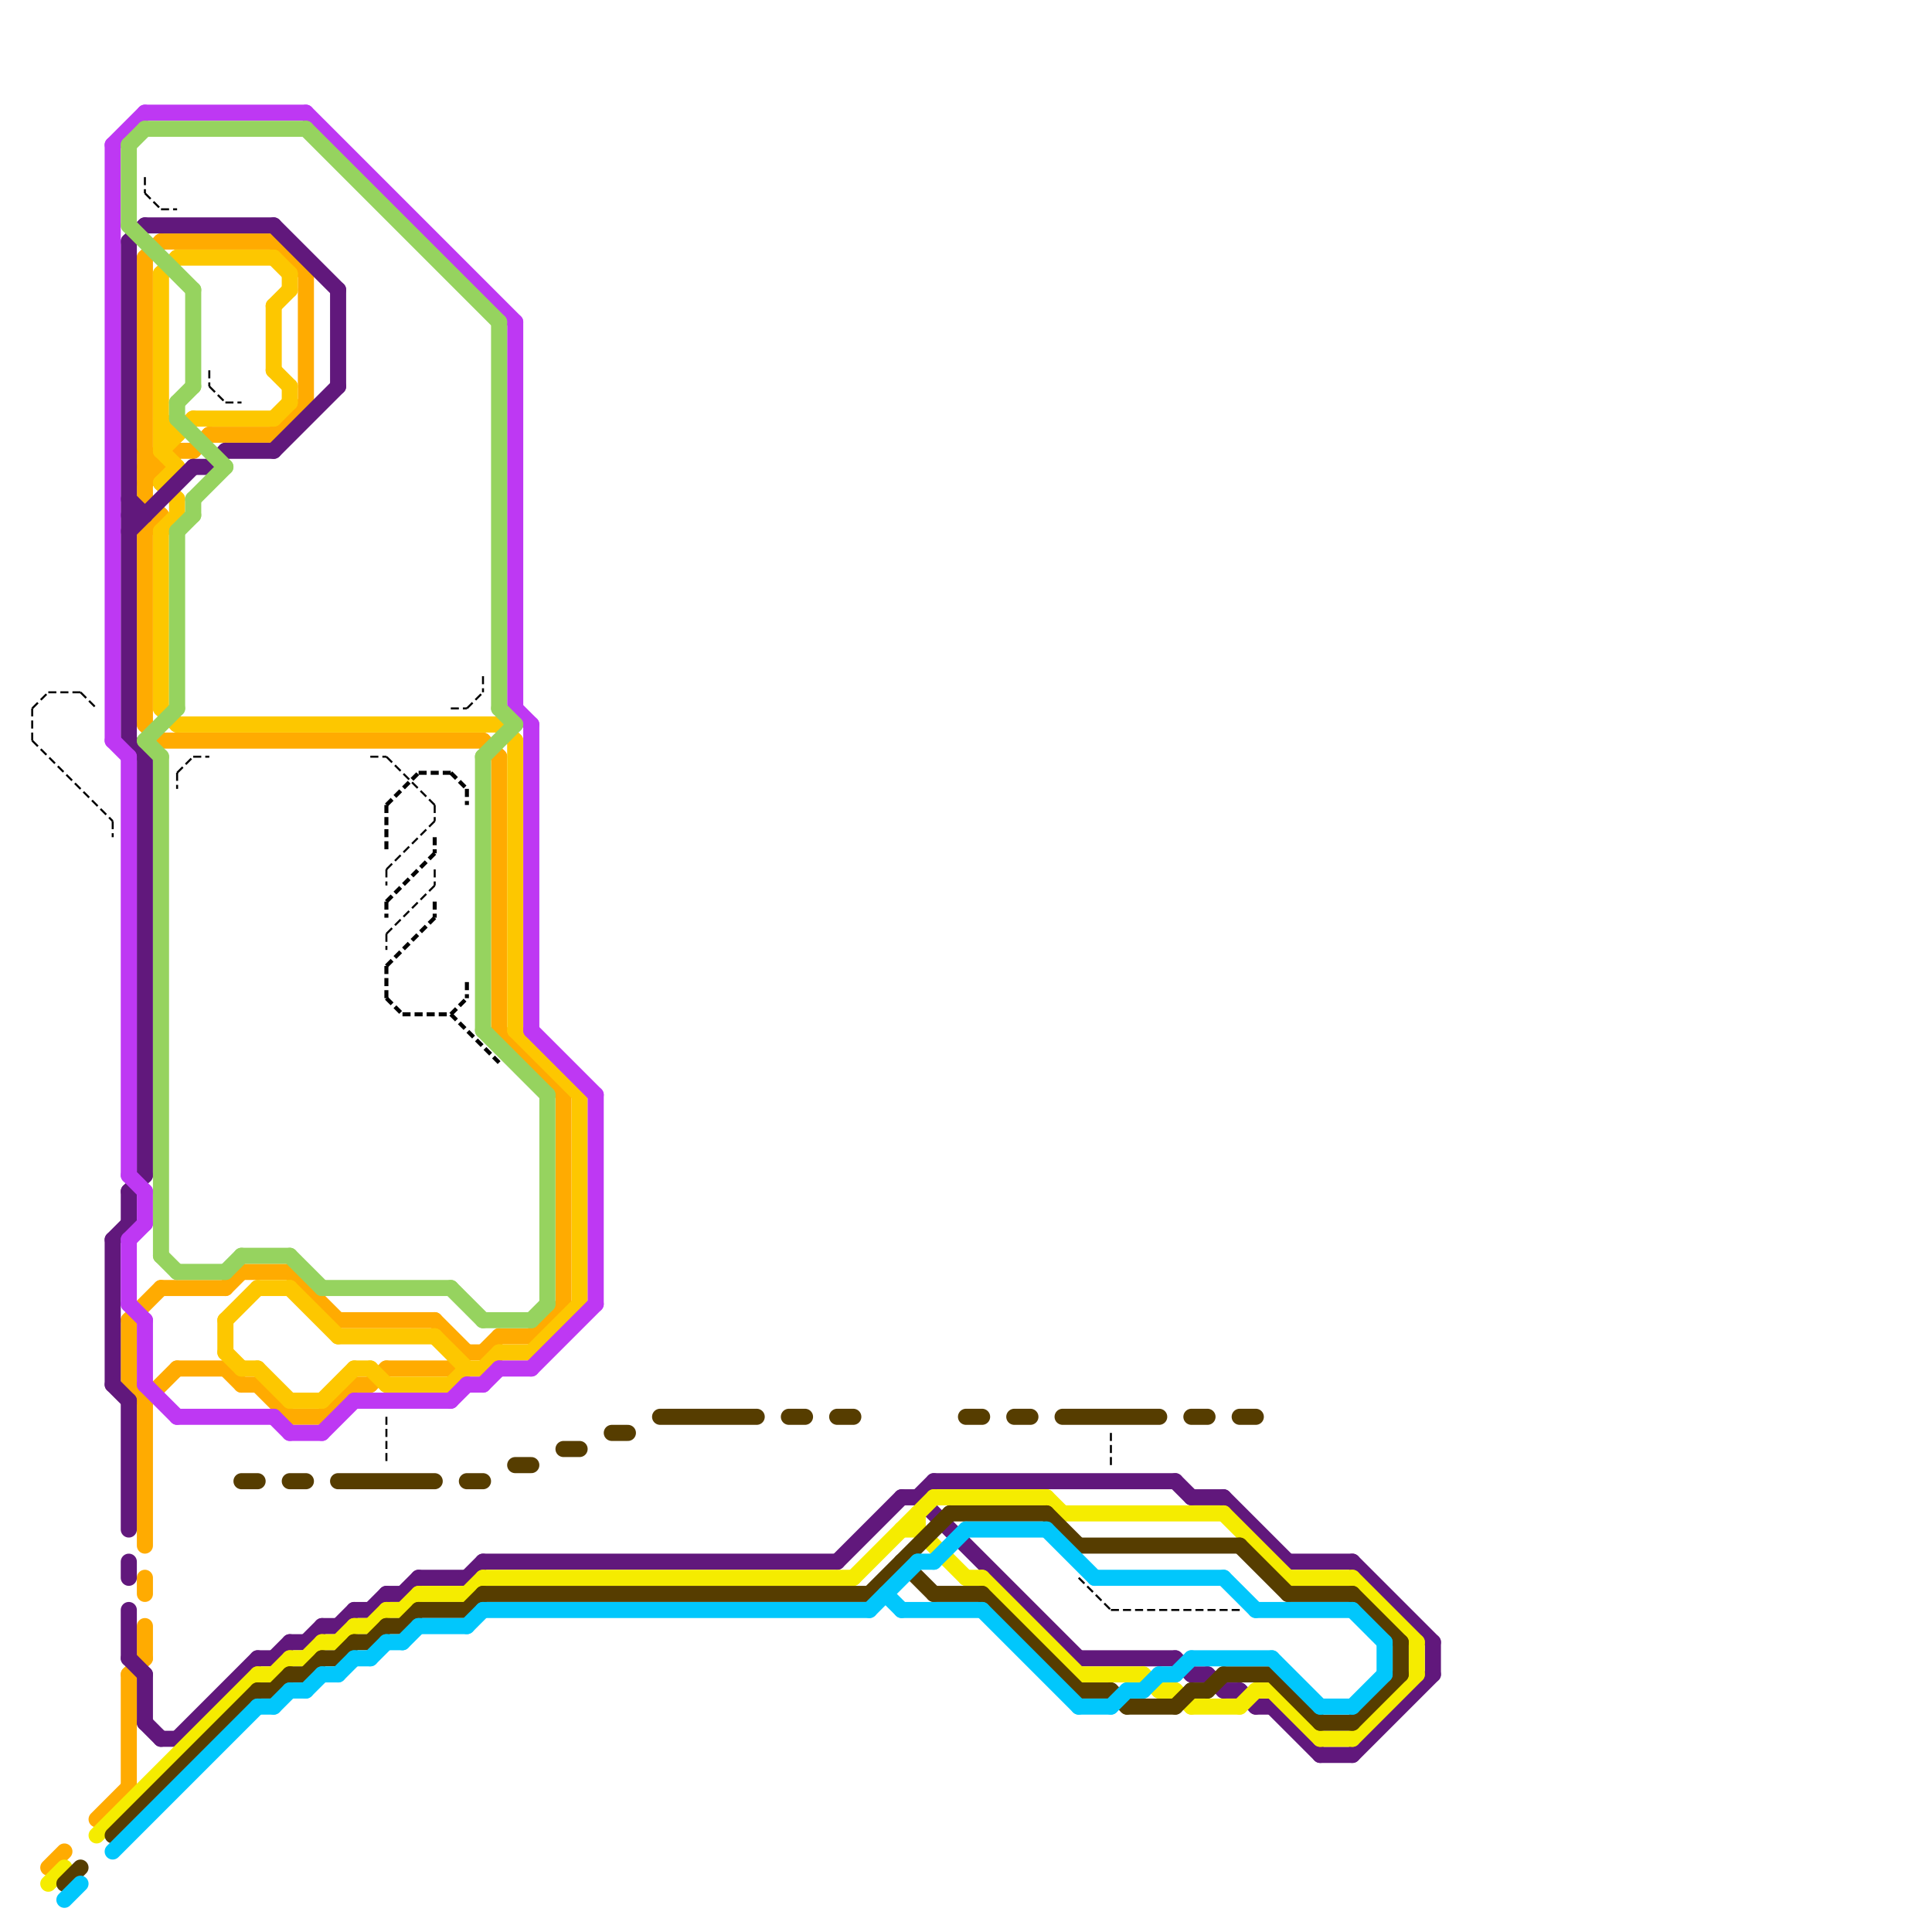 
<svg version="1.1" xmlns="http://www.w3.org/2000/svg" viewBox="0 0 120 120">
<style>text { font: 1px Helvetica; font-weight: 600; white-space: pre; dominant-baseline: central; } line { stroke-width: 1; fill: none; stroke-linecap: round; stroke-linejoin: round; } .c0 { stroke: #ffab01 } .c1 { stroke: #fdc700 } .c2 { stroke: #61187c } .c3 { stroke: #be38f3 } .c4 { stroke: #96d35f } .c5 { stroke: #000000 } .c6 { stroke: #f5ec00 } .c7 { stroke: #563d00 } .c8 { stroke: #01c7fc } .w4 { stroke-width: .25; }.w5 { stroke-width: .125; }.w1 { stroke-width: 1; }.l3 { stroke-dasharray: .5 .25; stroke-linecap: butt; }</style><defs><g id="ct-xf"><circle r="0.5" fill="#fff" stroke="#000" stroke-width="0.2"/></g><g id="ct"><circle r="0.5" fill="#fff" stroke="#000" stroke-width="0.1"/></g></defs><line class="c0 " x1="8" y1="104" x2="9" y2="103"/><line class="c0 " x1="31" y1="47" x2="31" y2="64"/><line class="c0 " x1="23" y1="86" x2="24" y2="85"/><line class="c0 " x1="19" y1="17" x2="19" y2="25"/><line class="c0 " x1="31" y1="83" x2="33" y2="83"/><line class="c0 " x1="15" y1="86" x2="16" y2="86"/><line class="c0 " x1="9" y1="30" x2="11" y2="28"/><line class="c0 " x1="9" y1="87" x2="9" y2="96"/><line class="c0 " x1="14" y1="85" x2="15" y2="86"/><line class="c0 " x1="10" y1="15" x2="17" y2="15"/><line class="c0 " x1="10" y1="80" x2="14" y2="80"/><line class="c0 " x1="9" y1="31" x2="10" y2="32"/><line class="c0 " x1="9" y1="98" x2="9" y2="99"/><line class="c0 " x1="16" y1="86" x2="18" y2="88"/><line class="c0 " x1="8" y1="86" x2="9" y2="87"/><line class="c0 " x1="27" y1="82" x2="29" y2="84"/><line class="c0 " x1="9" y1="16" x2="10" y2="15"/><line class="c0 " x1="9" y1="33" x2="10" y2="32"/><line class="c0 " x1="20" y1="88" x2="22" y2="86"/><line class="c0 " x1="24" y1="85" x2="28" y2="85"/><line class="c0 " x1="30" y1="84" x2="31" y2="83"/><line class="c0 " x1="30" y1="46" x2="31" y2="47"/><line class="c0 " x1="33" y1="83" x2="35" y2="81"/><line class="c0 " x1="11" y1="28" x2="12" y2="28"/><line class="c0 " x1="22" y1="86" x2="23" y2="86"/><line class="c0 " x1="31" y1="64" x2="35" y2="68"/><line class="c0 " x1="12" y1="28" x2="13" y2="27"/><line class="c0 " x1="18" y1="88" x2="20" y2="88"/><line class="c0 " x1="9" y1="29" x2="10" y2="29"/><line class="c0 " x1="9" y1="33" x2="9" y2="45"/><line class="c0 " x1="6" y1="113" x2="8" y2="111"/><line class="c0 " x1="8" y1="82" x2="8" y2="86"/><line class="c0 " x1="17" y1="15" x2="19" y2="17"/><line class="c0 " x1="9" y1="16" x2="9" y2="31"/><line class="c0 " x1="35" y1="68" x2="35" y2="81"/><line class="c0 " x1="9" y1="101" x2="9" y2="103"/><line class="c0 " x1="13" y1="27" x2="17" y2="27"/><line class="c0 " x1="10" y1="46" x2="30" y2="46"/><line class="c0 " x1="8" y1="82" x2="10" y2="80"/><line class="c0 " x1="15" y1="79" x2="18" y2="79"/><line class="c0 " x1="9" y1="28" x2="10" y2="29"/><line class="c0 " x1="9" y1="45" x2="10" y2="46"/><line class="c0 " x1="18" y1="79" x2="21" y2="82"/><line class="c0 " x1="11" y1="85" x2="14" y2="85"/><line class="c0 " x1="21" y1="82" x2="27" y2="82"/><line class="c0 " x1="14" y1="80" x2="15" y2="79"/><line class="c0 " x1="28" y1="85" x2="29" y2="84"/><line class="c0 " x1="29" y1="84" x2="30" y2="84"/><line class="c0 " x1="8" y1="104" x2="8" y2="111"/><line class="c0 " x1="3" y1="116" x2="4" y2="115"/><line class="c0 " x1="9" y1="87" x2="11" y2="85"/><line class="c0 " x1="17" y1="27" x2="19" y2="25"/><line class="c1 " x1="17" y1="16" x2="18" y2="17"/><line class="c1 " x1="22" y1="85" x2="23" y2="85"/><line class="c1 " x1="36" y1="68" x2="36" y2="81"/><line class="c1 " x1="10" y1="17" x2="10" y2="28"/><line class="c1 " x1="20" y1="87" x2="22" y2="85"/><line class="c1 " x1="18" y1="87" x2="20" y2="87"/><line class="c1 " x1="23" y1="85" x2="24" y2="86"/><line class="c1 " x1="30" y1="85" x2="31" y2="84"/><line class="c1 " x1="18" y1="17" x2="18" y2="18"/><line class="c1 " x1="10" y1="26" x2="11" y2="27"/><line class="c1 " x1="17" y1="19" x2="17" y2="23"/><line class="c1 " x1="28" y1="86" x2="29" y2="85"/><line class="c1 " x1="10" y1="33" x2="11" y2="32"/><line class="c1 " x1="17" y1="23" x2="18" y2="24"/><line class="c1 " x1="10" y1="28" x2="11" y2="29"/><line class="c1 " x1="14" y1="82" x2="14" y2="84"/><line class="c1 " x1="10" y1="30" x2="11" y2="29"/><line class="c1 " x1="14" y1="84" x2="15" y2="85"/><line class="c1 " x1="12" y1="26" x2="17" y2="26"/><line class="c1 " x1="18" y1="24" x2="18" y2="25"/><line class="c1 " x1="21" y1="83" x2="27" y2="83"/><line class="c1 " x1="17" y1="19" x2="18" y2="18"/><line class="c1 " x1="29" y1="85" x2="30" y2="85"/><line class="c1 " x1="18" y1="80" x2="21" y2="83"/><line class="c1 " x1="10" y1="17" x2="11" y2="16"/><line class="c1 " x1="15" y1="85" x2="16" y2="85"/><line class="c1 " x1="27" y1="83" x2="29" y2="85"/><line class="c1 " x1="33" y1="84" x2="36" y2="81"/><line class="c1 " x1="24" y1="86" x2="28" y2="86"/><line class="c1 " x1="16" y1="80" x2="18" y2="80"/><line class="c1 " x1="17" y1="26" x2="18" y2="25"/><line class="c1 " x1="10" y1="30" x2="11" y2="31"/><line class="c1 " x1="14" y1="82" x2="16" y2="80"/><line class="c1 " x1="32" y1="46" x2="32" y2="64"/><line class="c1 " x1="16" y1="85" x2="18" y2="87"/><line class="c1 " x1="10" y1="33" x2="10" y2="44"/><line class="c1 " x1="10" y1="28" x2="12" y2="26"/><line class="c1 " x1="11" y1="45" x2="31" y2="45"/><line class="c1 " x1="31" y1="84" x2="33" y2="84"/><line class="c1 " x1="32" y1="64" x2="36" y2="68"/><line class="c1 " x1="11" y1="31" x2="11" y2="32"/><line class="c1 " x1="31" y1="45" x2="32" y2="46"/><line class="c1 " x1="10" y1="44" x2="11" y2="45"/><line class="c1 " x1="11" y1="16" x2="17" y2="16"/><line class="c1 " x1="10" y1="27" x2="11" y2="27"/><line class="c2 " x1="8" y1="15" x2="8" y2="46"/><line class="c2 " x1="76" y1="105" x2="77" y2="105"/><line class="c2 " x1="14" y1="28" x2="17" y2="28"/><line class="c2 " x1="20" y1="101" x2="21" y2="101"/><line class="c2 " x1="12" y1="29" x2="13" y2="29"/><line class="c2 " x1="9" y1="47" x2="9" y2="73"/><line class="c2 " x1="78" y1="106" x2="79" y2="106"/><line class="c2 " x1="8" y1="103" x2="9" y2="104"/><line class="c2 " x1="82" y1="109" x2="84" y2="109"/><line class="c2 " x1="13" y1="29" x2="14" y2="28"/><line class="c2 " x1="17" y1="103" x2="18" y2="102"/><line class="c2 " x1="8" y1="87" x2="8" y2="95"/><line class="c2 " x1="75" y1="104" x2="76" y2="105"/><line class="c2 " x1="76" y1="93" x2="80" y2="97"/><line class="c2 " x1="18" y1="102" x2="19" y2="102"/><line class="c2 " x1="8" y1="74" x2="8" y2="76"/><line class="c2 " x1="7" y1="77" x2="8" y2="76"/><line class="c2 " x1="29" y1="98" x2="30" y2="97"/><line class="c2 " x1="84" y1="97" x2="89" y2="102"/><line class="c2 " x1="58" y1="92" x2="73" y2="92"/><line class="c2 " x1="11" y1="108" x2="16" y2="103"/><line class="c2 " x1="57" y1="93" x2="67" y2="103"/><line class="c2 " x1="73" y1="92" x2="74" y2="93"/><line class="c2 " x1="9" y1="14" x2="17" y2="14"/><line class="c2 " x1="16" y1="103" x2="17" y2="103"/><line class="c2 " x1="52" y1="97" x2="56" y2="93"/><line class="c2 " x1="30" y1="97" x2="52" y2="97"/><line class="c2 " x1="79" y1="106" x2="82" y2="109"/><line class="c2 " x1="9" y1="104" x2="9" y2="107"/><line class="c2 " x1="17" y1="28" x2="21" y2="24"/><line class="c2 " x1="77" y1="105" x2="78" y2="106"/><line class="c2 " x1="7" y1="77" x2="7" y2="86"/><line class="c2 " x1="10" y1="108" x2="11" y2="108"/><line class="c2 " x1="7" y1="86" x2="8" y2="87"/><line class="c2 " x1="9" y1="107" x2="10" y2="108"/><line class="c2 " x1="26" y1="98" x2="29" y2="98"/><line class="c2 " x1="25" y1="99" x2="26" y2="98"/><line class="c2 " x1="80" y1="97" x2="84" y2="97"/><line class="c2 " x1="22" y1="100" x2="23" y2="100"/><line class="c2 " x1="8" y1="97" x2="8" y2="98"/><line class="c2 " x1="89" y1="102" x2="89" y2="104"/><line class="c2 " x1="8" y1="32" x2="9" y2="32"/><line class="c2 " x1="67" y1="103" x2="73" y2="103"/><line class="c2 " x1="23" y1="100" x2="24" y2="99"/><line class="c2 " x1="74" y1="104" x2="75" y2="104"/><line class="c2 " x1="8" y1="33" x2="12" y2="29"/><line class="c2 " x1="8" y1="100" x2="8" y2="103"/><line class="c2 " x1="73" y1="103" x2="74" y2="104"/><line class="c2 " x1="84" y1="109" x2="89" y2="104"/><line class="c2 " x1="17" y1="14" x2="21" y2="18"/><line class="c2 " x1="8" y1="74" x2="9" y2="73"/><line class="c2 " x1="21" y1="101" x2="22" y2="100"/><line class="c2 " x1="56" y1="93" x2="57" y2="93"/><line class="c2 " x1="19" y1="102" x2="20" y2="101"/><line class="c2 " x1="21" y1="18" x2="21" y2="24"/><line class="c2 " x1="8" y1="46" x2="9" y2="47"/><line class="c2 " x1="74" y1="93" x2="76" y2="93"/><line class="c2 " x1="57" y1="93" x2="58" y2="92"/><line class="c2 " x1="8" y1="15" x2="9" y2="14"/><line class="c2 " x1="24" y1="99" x2="25" y2="99"/><line class="c2 " x1="8" y1="31" x2="9" y2="32"/><line class="c3 " x1="33" y1="45" x2="33" y2="64"/><line class="c3 " x1="9" y1="82" x2="9" y2="86"/><line class="c3 " x1="31" y1="85" x2="33" y2="85"/><line class="c3 " x1="33" y1="64" x2="37" y2="68"/><line class="c3 " x1="29" y1="86" x2="30" y2="86"/><line class="c3 " x1="18" y1="89" x2="20" y2="89"/><line class="c3 " x1="37" y1="68" x2="37" y2="81"/><line class="c3 " x1="33" y1="85" x2="37" y2="81"/><line class="c3 " x1="17" y1="88" x2="18" y2="89"/><line class="c3 " x1="8" y1="81" x2="9" y2="82"/><line class="c3 " x1="30" y1="86" x2="31" y2="85"/><line class="c3 " x1="11" y1="88" x2="17" y2="88"/><line class="c3 " x1="32" y1="44" x2="33" y2="45"/><line class="c3 " x1="7" y1="9" x2="9" y2="7"/><line class="c3 " x1="7" y1="9" x2="7" y2="46"/><line class="c3 " x1="19" y1="7" x2="32" y2="20"/><line class="c3 " x1="8" y1="77" x2="8" y2="81"/><line class="c3 " x1="8" y1="77" x2="9" y2="76"/><line class="c3 " x1="32" y1="20" x2="32" y2="44"/><line class="c3 " x1="7" y1="46" x2="8" y2="47"/><line class="c3 " x1="20" y1="89" x2="22" y2="87"/><line class="c3 " x1="9" y1="7" x2="19" y2="7"/><line class="c3 " x1="8" y1="73" x2="9" y2="74"/><line class="c3 " x1="8" y1="47" x2="8" y2="73"/><line class="c3 " x1="22" y1="87" x2="28" y2="87"/><line class="c3 " x1="28" y1="87" x2="29" y2="86"/><line class="c3 " x1="9" y1="86" x2="11" y2="88"/><line class="c3 " x1="9" y1="74" x2="9" y2="76"/><line class="c4 " x1="9" y1="8" x2="19" y2="8"/><line class="c4 " x1="11" y1="26" x2="14" y2="29"/><line class="c4 " x1="9" y1="46" x2="10" y2="47"/><line class="c4 " x1="11" y1="33" x2="11" y2="44"/><line class="c4 " x1="30" y1="47" x2="30" y2="64"/><line class="c4 " x1="30" y1="82" x2="33" y2="82"/><line class="c4 " x1="28" y1="80" x2="30" y2="82"/><line class="c4 " x1="31" y1="20" x2="31" y2="44"/><line class="c4 " x1="18" y1="78" x2="20" y2="80"/><line class="c4 " x1="12" y1="31" x2="12" y2="32"/><line class="c4 " x1="33" y1="82" x2="34" y2="81"/><line class="c4 " x1="11" y1="79" x2="14" y2="79"/><line class="c4 " x1="14" y1="79" x2="15" y2="78"/><line class="c4 " x1="20" y1="80" x2="28" y2="80"/><line class="c4 " x1="12" y1="31" x2="14" y2="29"/><line class="c4 " x1="10" y1="47" x2="10" y2="78"/><line class="c4 " x1="11" y1="25" x2="11" y2="26"/><line class="c4 " x1="8" y1="9" x2="8" y2="14"/><line class="c4 " x1="15" y1="78" x2="18" y2="78"/><line class="c4 " x1="30" y1="47" x2="32" y2="45"/><line class="c4 " x1="11" y1="33" x2="12" y2="32"/><line class="c4 " x1="11" y1="25" x2="12" y2="24"/><line class="c4 " x1="30" y1="64" x2="34" y2="68"/><line class="c4 " x1="8" y1="14" x2="12" y2="18"/><line class="c4 " x1="31" y1="44" x2="32" y2="45"/><line class="c4 " x1="9" y1="46" x2="11" y2="44"/><line class="c4 " x1="19" y1="8" x2="31" y2="20"/><line class="c4 " x1="10" y1="78" x2="11" y2="79"/><line class="c4 " x1="12" y1="18" x2="12" y2="24"/><line class="c4 " x1="8" y1="9" x2="9" y2="8"/><line class="c4 " x1="34" y1="68" x2="34" y2="81"/><line class="c5 w5 l3" x1="2" y1="44" x2="3" y2="43"/><line class="c5 w5 l3" x1="29" y1="44" x2="30" y2="43"/><line class="c5 w5 l3" x1="14" y1="25" x2="15" y2="25"/><line class="c5 w5 l3" x1="9" y1="11" x2="9" y2="12"/><line class="c5 w5 l3" x1="24" y1="54" x2="24" y2="55"/><line class="c5 w5 l3" x1="24" y1="54" x2="27" y2="51"/><line class="c5 w5 l3" x1="27" y1="50" x2="27" y2="51"/><line class="c5 w5 l3" x1="10" y1="13" x2="11" y2="13"/><line class="c5 w5 l3" x1="24" y1="58" x2="27" y2="55"/><line class="c5 w5 l3" x1="9" y1="12" x2="10" y2="13"/><line class="c5 w5 l3" x1="2" y1="46" x2="7" y2="51"/><line class="c5 w5 l3" x1="24" y1="47" x2="27" y2="50"/><line class="c5 w5 l3" x1="11" y1="48" x2="11" y2="49"/><line class="c5 w5 l3" x1="69" y1="100" x2="77" y2="100"/><line class="c5 w5 l3" x1="28" y1="44" x2="29" y2="44"/><line class="c5 w5 l3" x1="24" y1="58" x2="24" y2="59"/><line class="c5 w5 l3" x1="2" y1="44" x2="2" y2="46"/><line class="c5 w5 l3" x1="24" y1="88" x2="24" y2="91"/><line class="c5 w5 l3" x1="30" y1="42" x2="30" y2="43"/><line class="c5 w5 l3" x1="67" y1="98" x2="69" y2="100"/><line class="c5 w5 l3" x1="11" y1="48" x2="12" y2="47"/><line class="c5 w5 l3" x1="12" y1="47" x2="13" y2="47"/><line class="c5 w5 l3" x1="27" y1="54" x2="27" y2="55"/><line class="c5 w5 l3" x1="13" y1="24" x2="14" y2="25"/><line class="c5 w5 l3" x1="69" y1="89" x2="69" y2="91"/><line class="c5 w5 l3" x1="3" y1="43" x2="5" y2="43"/><line class="c5 w5 l3" x1="7" y1="51" x2="7" y2="52"/><line class="c5 w5 l3" x1="13" y1="23" x2="13" y2="24"/><line class="c5 w5 l3" x1="5" y1="43" x2="6" y2="44"/><line class="c5 w5 l3" x1="23" y1="47" x2="24" y2="47"/><line class="c5 w4 l3" x1="27" y1="56" x2="27" y2="57"/><line class="c5 w4 l3" x1="28" y1="63" x2="29" y2="62"/><line class="c5 w4 l3" x1="24" y1="60" x2="24" y2="62"/><line class="c5 w4 l3" x1="26" y1="48" x2="28" y2="48"/><line class="c5 w4 l3" x1="24" y1="62" x2="25" y2="63"/><line class="c5 w4 l3" x1="25" y1="63" x2="28" y2="63"/><line class="c5 w4 l3" x1="24" y1="50" x2="26" y2="48"/><line class="c5 w4 l3" x1="24" y1="60" x2="27" y2="57"/><line class="c5 w4 l3" x1="29" y1="49" x2="29" y2="50"/><line class="c5 w4 l3" x1="28" y1="48" x2="29" y2="49"/><line class="c5 w4 l3" x1="29" y1="61" x2="29" y2="62"/><line class="c5 w4 l3" x1="28" y1="63" x2="31" y2="66"/><line class="c5 w4 l3" x1="24" y1="56" x2="24" y2="57"/><line class="c5 w4 l3" x1="24" y1="50" x2="24" y2="53"/><line class="c5 w4 l3" x1="24" y1="56" x2="27" y2="53"/><line class="c5 w4 l3" x1="27" y1="52" x2="27" y2="53"/><line class="c6 " x1="18" y1="103" x2="19" y2="103"/><line class="c6 " x1="77" y1="106" x2="78" y2="105"/><line class="c6 " x1="72" y1="105" x2="73" y2="105"/><line class="c6 " x1="57" y1="95" x2="60" y2="98"/><line class="c6 " x1="26" y1="99" x2="29" y2="99"/><line class="c6 " x1="66" y1="94" x2="76" y2="94"/><line class="c6 " x1="74" y1="106" x2="77" y2="106"/><line class="c6 " x1="88" y1="102" x2="88" y2="104"/><line class="c6 " x1="30" y1="98" x2="53" y2="98"/><line class="c6 " x1="24" y1="100" x2="25" y2="100"/><line class="c6 " x1="53" y1="98" x2="58" y2="93"/><line class="c6 " x1="60" y1="98" x2="61" y2="98"/><line class="c6 " x1="58" y1="93" x2="65" y2="93"/><line class="c6 " x1="80" y1="98" x2="84" y2="98"/><line class="c6 " x1="3" y1="117" x2="4" y2="116"/><line class="c6 " x1="19" y1="103" x2="20" y2="102"/><line class="c6 " x1="65" y1="93" x2="66" y2="94"/><line class="c6 " x1="78" y1="105" x2="79" y2="105"/><line class="c6 " x1="23" y1="101" x2="24" y2="100"/><line class="c6 " x1="71" y1="104" x2="72" y2="105"/><line class="c6 " x1="84" y1="108" x2="88" y2="104"/><line class="c6 " x1="16" y1="104" x2="17" y2="104"/><line class="c6 " x1="82" y1="108" x2="84" y2="108"/><line class="c6 " x1="67" y1="104" x2="71" y2="104"/><line class="c6 " x1="29" y1="99" x2="30" y2="98"/><line class="c6 " x1="21" y1="102" x2="22" y2="101"/><line class="c6 " x1="17" y1="104" x2="18" y2="103"/><line class="c6 " x1="61" y1="98" x2="67" y2="104"/><line class="c6 " x1="76" y1="94" x2="80" y2="98"/><line class="c6 " x1="79" y1="105" x2="82" y2="108"/><line class="c6 " x1="56" y1="95" x2="57" y2="95"/><line class="c6 " x1="84" y1="98" x2="88" y2="102"/><line class="c6 " x1="22" y1="101" x2="23" y2="101"/><line class="c6 " x1="57" y1="94" x2="57" y2="95"/><line class="c6 " x1="25" y1="100" x2="26" y2="99"/><line class="c6 " x1="73" y1="105" x2="74" y2="106"/><line class="c6 " x1="6" y1="114" x2="16" y2="104"/><line class="c6 " x1="20" y1="102" x2="21" y2="102"/><line class="c7 " x1="84" y1="107" x2="87" y2="104"/><line class="c7 " x1="58" y1="99" x2="61" y2="99"/><line class="c7 " x1="15" y1="92" x2="16" y2="92"/><line class="c7 " x1="67" y1="96" x2="77" y2="96"/><line class="c7 " x1="59" y1="94" x2="65" y2="94"/><line class="c7 " x1="22" y1="102" x2="23" y2="102"/><line class="c7 " x1="75" y1="105" x2="76" y2="104"/><line class="c7 " x1="21" y1="92" x2="27" y2="92"/><line class="c7 " x1="84" y1="99" x2="87" y2="102"/><line class="c7 " x1="56" y1="97" x2="58" y2="99"/><line class="c7 " x1="69" y1="105" x2="70" y2="106"/><line class="c7 " x1="61" y1="99" x2="67" y2="105"/><line class="c7 " x1="60" y1="88" x2="61" y2="88"/><line class="c7 " x1="73" y1="106" x2="74" y2="105"/><line class="c7 " x1="63" y1="88" x2="64" y2="88"/><line class="c7 " x1="7" y1="114" x2="16" y2="105"/><line class="c7 " x1="70" y1="106" x2="73" y2="106"/><line class="c7 " x1="17" y1="105" x2="18" y2="104"/><line class="c7 " x1="76" y1="104" x2="79" y2="104"/><line class="c7 " x1="87" y1="102" x2="87" y2="104"/><line class="c7 " x1="77" y1="88" x2="78" y2="88"/><line class="c7 " x1="41" y1="88" x2="47" y2="88"/><line class="c7 " x1="20" y1="103" x2="21" y2="103"/><line class="c7 " x1="18" y1="92" x2="19" y2="92"/><line class="c7 " x1="26" y1="100" x2="29" y2="100"/><line class="c7 " x1="49" y1="88" x2="50" y2="88"/><line class="c7 " x1="80" y1="99" x2="84" y2="99"/><line class="c7 " x1="67" y1="105" x2="69" y2="105"/><line class="c7 " x1="25" y1="101" x2="26" y2="100"/><line class="c7 " x1="66" y1="88" x2="72" y2="88"/><line class="c7 " x1="74" y1="88" x2="75" y2="88"/><line class="c7 " x1="30" y1="99" x2="54" y2="99"/><line class="c7 " x1="18" y1="104" x2="19" y2="104"/><line class="c7 " x1="38" y1="89" x2="39" y2="89"/><line class="c7 " x1="23" y1="102" x2="24" y2="101"/><line class="c7 " x1="29" y1="92" x2="30" y2="92"/><line class="c7 " x1="82" y1="107" x2="84" y2="107"/><line class="c7 " x1="4" y1="117" x2="5" y2="116"/><line class="c7 " x1="16" y1="105" x2="17" y2="105"/><line class="c7 " x1="74" y1="105" x2="75" y2="105"/><line class="c7 " x1="77" y1="96" x2="80" y2="99"/><line class="c7 " x1="29" y1="100" x2="30" y2="99"/><line class="c7 " x1="21" y1="103" x2="22" y2="102"/><line class="c7 " x1="35" y1="90" x2="36" y2="90"/><line class="c7 " x1="19" y1="104" x2="20" y2="103"/><line class="c7 " x1="24" y1="101" x2="25" y2="101"/><line class="c7 " x1="54" y1="99" x2="59" y2="94"/><line class="c7 " x1="79" y1="104" x2="82" y2="107"/><line class="c7 " x1="65" y1="94" x2="67" y2="96"/><line class="c7 " x1="52" y1="88" x2="53" y2="88"/><line class="c7 " x1="32" y1="91" x2="33" y2="91"/><line class="c8 " x1="18" y1="105" x2="19" y2="105"/><line class="c8 " x1="72" y1="104" x2="73" y2="104"/><line class="c8 " x1="23" y1="103" x2="24" y2="102"/><line class="c8 " x1="57" y1="97" x2="58" y2="97"/><line class="c8 " x1="7" y1="115" x2="16" y2="106"/><line class="c8 " x1="17" y1="106" x2="18" y2="105"/><line class="c8 " x1="73" y1="104" x2="74" y2="103"/><line class="c8 " x1="69" y1="106" x2="70" y2="105"/><line class="c8 " x1="84" y1="106" x2="86" y2="104"/><line class="c8 " x1="25" y1="102" x2="26" y2="101"/><line class="c8 " x1="67" y1="106" x2="69" y2="106"/><line class="c8 " x1="4" y1="118" x2="5" y2="117"/><line class="c8 " x1="71" y1="105" x2="72" y2="104"/><line class="c8 " x1="68" y1="98" x2="76" y2="98"/><line class="c8 " x1="84" y1="100" x2="86" y2="102"/><line class="c8 " x1="82" y1="106" x2="84" y2="106"/><line class="c8 " x1="65" y1="95" x2="68" y2="98"/><line class="c8 " x1="74" y1="103" x2="79" y2="103"/><line class="c8 " x1="16" y1="106" x2="17" y2="106"/><line class="c8 " x1="54" y1="100" x2="57" y2="97"/><line class="c8 " x1="29" y1="101" x2="30" y2="100"/><line class="c8 " x1="21" y1="104" x2="22" y2="103"/><line class="c8 " x1="86" y1="102" x2="86" y2="104"/><line class="c8 " x1="19" y1="105" x2="20" y2="104"/><line class="c8 " x1="76" y1="98" x2="78" y2="100"/><line class="c8 " x1="61" y1="100" x2="67" y2="106"/><line class="c8 " x1="26" y1="101" x2="29" y2="101"/><line class="c8 " x1="70" y1="105" x2="71" y2="105"/><line class="c8 " x1="55" y1="99" x2="56" y2="100"/><line class="c8 " x1="58" y1="97" x2="60" y2="95"/><line class="c8 " x1="79" y1="103" x2="82" y2="106"/><line class="c8 " x1="60" y1="95" x2="65" y2="95"/><line class="c8 " x1="24" y1="102" x2="25" y2="102"/><line class="c8 " x1="56" y1="100" x2="61" y2="100"/><line class="c8 " x1="22" y1="103" x2="23" y2="103"/><line class="c8 " x1="78" y1="100" x2="84" y2="100"/><line class="c8 " x1="30" y1="100" x2="54" y2="100"/><line class="c8 " x1="20" y1="104" x2="21" y2="104"/>
</svg>
